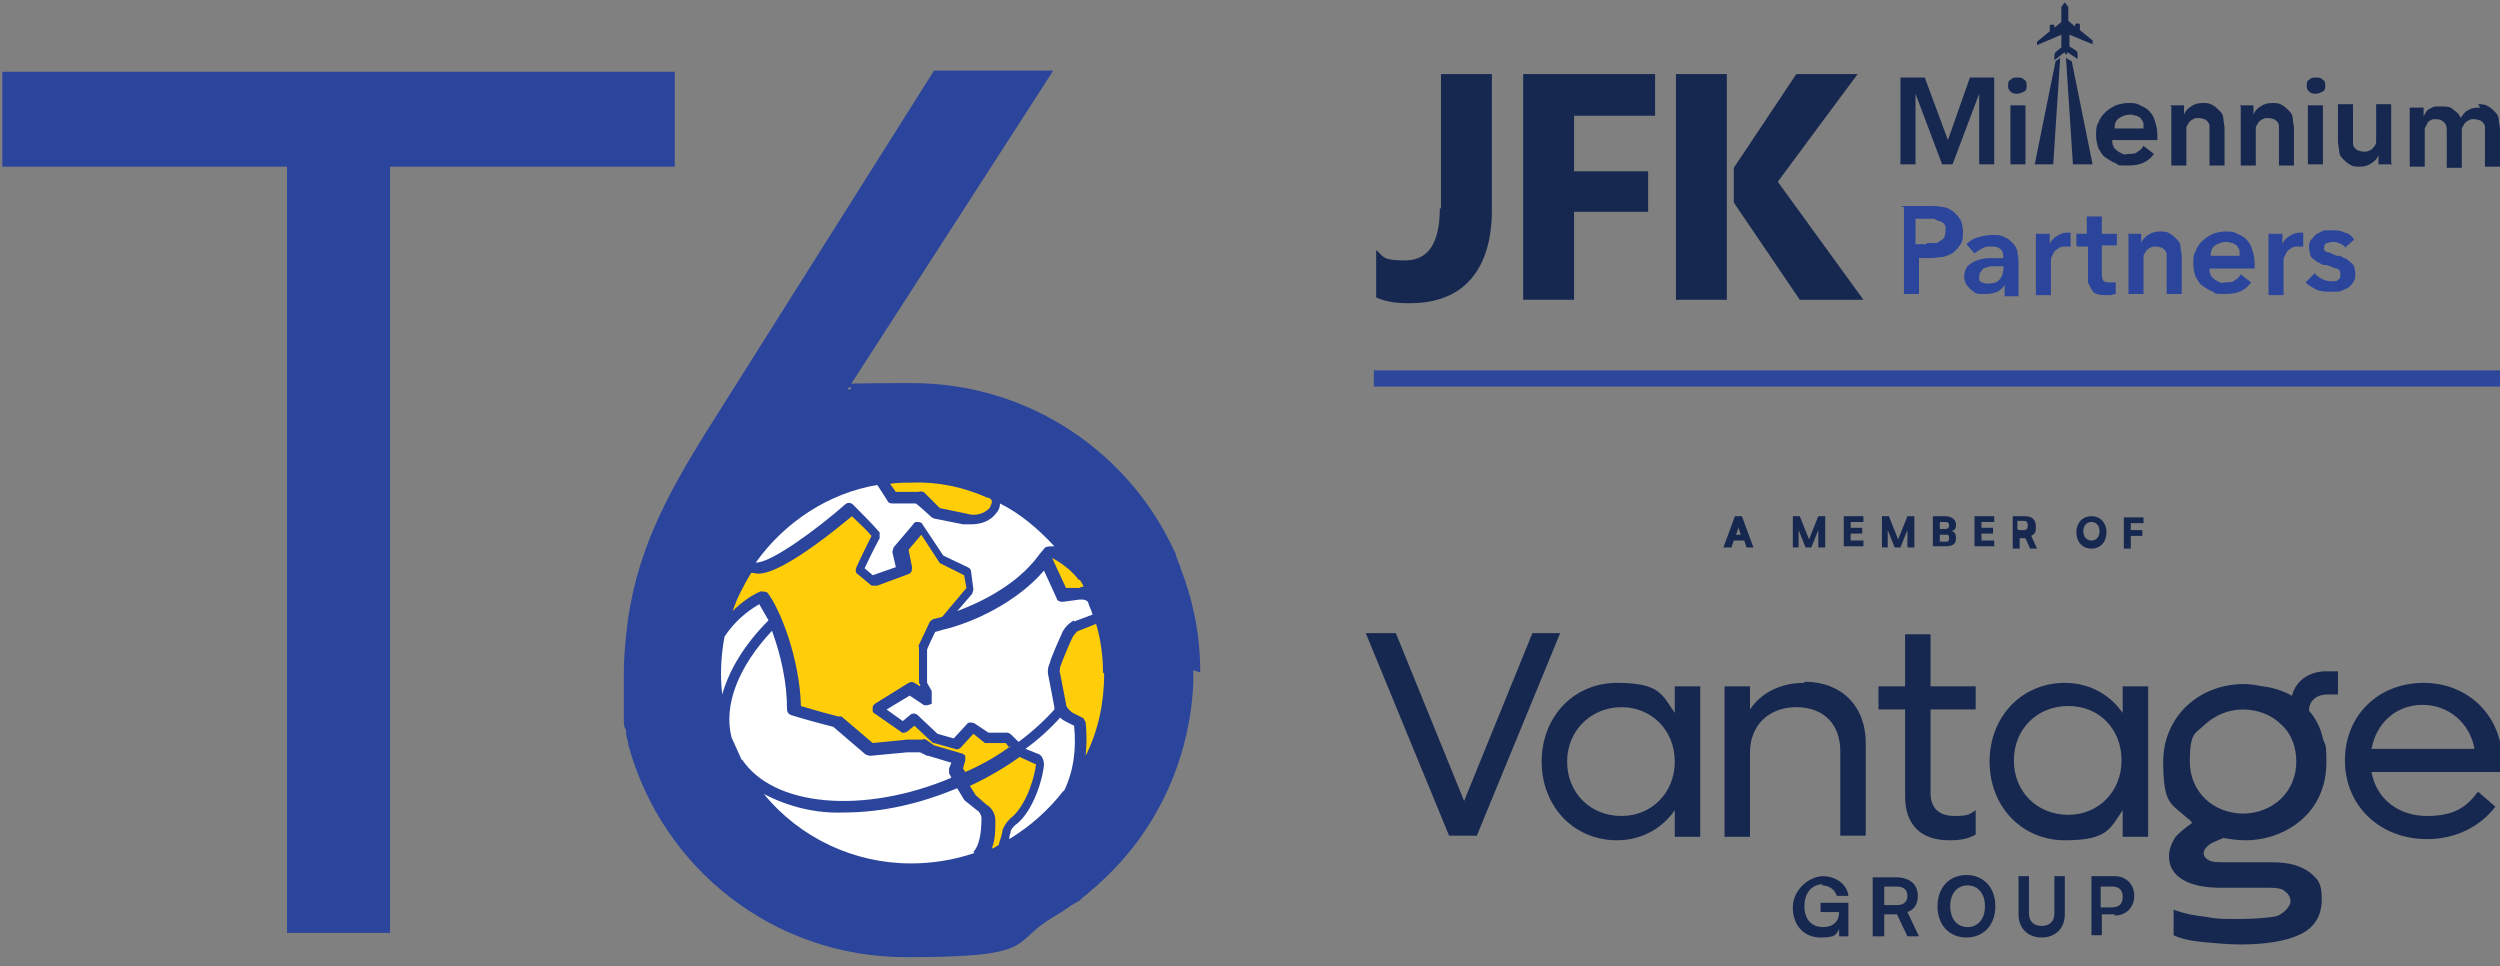 <?xml version="1.0" encoding="UTF-8"?>
<svg id="Layer_1" xmlns="http://www.w3.org/2000/svg" version="1.1" viewBox="0 0 216 83.5">
  <rect x="0" y="0" width="216" height="83.5" fill="#808080" stroke="none"/>
  <!-- Generator: Adobe Illustrator 29.5.1, SVG Export Plug-In . SVG Version: 2.1.0 Build 141)  -->
  <line x1="118.7" y1="32.7" x2="216.2" y2="32.7" style="fill: none; stroke: #2c479b; stroke-miterlimit: 10; stroke-width: 1.4px;"/>
  <g>
    <g>
      <path d="M148.9,47.3l1-2.7h.6l1,2.7h-.6l-.2-.6h-.9l-.2.6h-.6ZM149.9,46.2h.5l-.2-.6c0,0,0-.2,0-.3,0,0,0,.2,0,.3l-.2.6Z" style="fill: #172850;"/>
      <path d="M154.9,47.3v-2.7h.6l.8,2,.8-2h.6v2.7h-.6v-.6c0-.6,0-.7,0-.9l-.6,1.5h-.5l-.6-1.5c0,.2,0,.4,0,.7v.8h-.6Z" style="fill: #172850;"/>
      <path d="M159.3,47.3v-2.7h1.7v.5h-1.1v.5h1v.5h-1v.6h1.1v.5h-1.7Z" style="fill: #172850;"/>
      <path d="M162.6,47.3v-2.7h.6l.8,2,.8-2h.6v2.7h-.6v-.6c0-.6,0-.7,0-.9l-.6,1.5h-.5l-.6-1.5c0,.2,0,.4,0,.7v.8h-.6Z" style="fill: #172850;"/>
      <path d="M167,44.6h1.1c.5,0,.9.3.9.7s-.1.5-.4.6c.3,0,.4.3.4.6,0,.5-.3.7-.9.7h-1.1v-2.7h0ZM167.6,45.1v.6h.5c.2,0,.3-.1.3-.3s-.1-.3-.3-.3h-.5ZM167.6,46.2v.6h.5c.2,0,.3,0,.3-.3s-.1-.3-.3-.3h-.5Z" style="fill: #172850;"/>
      <path d="M170.6,47.3v-2.7h1.7v.5h-1.1v.5h1v.5h-1v.6h1.1v.5h-1.7Z" style="fill: #172850;"/>
      <path d="M173.9,47.3v-2.7h1c.7,0,1,.3,1,.9s-.1.6-.4.8l.5,1.1h-.6l-.4-.9h-.5v.9h-.6ZM174.4,45.8h.4c.3,0,.4-.1.4-.4s-.1-.4-.4-.4h-.5v.7Z" style="fill: #172850;"/>
      <path d="M180.7,47.4c-.8,0-1.3-.6-1.3-1.4s.5-1.4,1.3-1.4,1.3.6,1.3,1.4-.5,1.4-1.3,1.4ZM180.7,45.1c-.4,0-.7.3-.7.8s.3.8.7.8.7-.3.7-.8-.3-.8-.7-.8Z" style="fill: #172850;"/>
      <path d="M184.1,46.3v1.1h-.6v-2.7h1.7v.5h-1.1v.6h1v.5h-1Z" style="fill: #172850;"/>
    </g>
    <path d="M193.9,70.3c-2.7,0-4.7-1.9-4.7-4.5s.5-2.4,1.3-3.2c.9-.8,2-1.3,3.3-1.3s2.5.5,3.3,1.3c.9.8,1.3,2,1.3,3.2,0,2.6-2,4.5-4.7,4.5M198,60.1c-.7-.4-1.6-.7-2.5-.8-.5-.1-1.1-.2-1.6-.2-4,0-7,2.9-7,6.7s.7,3.6,2.1,4.9c.2.1.3.3.4.4-.7.5-1.3,1-1.5,1.3-.3.5-.5,1-.5,1.6,0,1.8,1.8,2.7,4.4,2.7h3.8c.9,0,1.5,0,1.8.3.3.2.5.5.5.9s-.7,1.2-1.4,1.3-1.7.2-3.1.2-1.9,0-2.9-.2c-1-.1-1.9-.3-2.7-.6v2.2c.6.3,1.5.5,2.6.6,1.1.1,2.1.2,3.2.2,2.2,0,4-.3,5.2-.9,1.2-.6,1.8-1.6,1.8-3s-.3-1.7-1-2.3c-.8-.6-1.8-.9-3.3-.9h-4c-.6,0-1.2,0-1.5-.2-.2-.1-.4-.3-.4-.6,0-.4.5-.8,1-1,.2-.1.5-.2.7-.3.6.1,1.2.2,1.9.2,1.9,0,3.7-.7,5-1.9,1.3-1.2,2-2.9,2-4.8s-.1-1.4-.3-2.1c-.2-.9-.6-1.7-1.2-2.4,0-.9.7-1.4,1.6-1.4h.9v-2h-1c-1.6,0-2.7.9-3,2.2M213.8,64.7c-.4-2.2-2.2-3.8-4.5-3.8s-4,1.6-4.4,3.8h8.9ZM216.1,66.7h-11.2c.4,2.3,2.3,3.8,4.8,3.8s3.5-.9,4.4-2.1l1.5,1.3c-1.3,1.7-3.4,2.8-5.9,2.8-4.1,0-7.1-2.9-7.1-6.8s2.9-6.7,6.8-6.7,6.8,2.9,6.8,6.8,0,.7,0,1M178.7,70.4c-2.7,0-4.7-2-4.7-4.7s2-4.7,4.7-4.7,4.6,2,4.6,4.7-2,4.7-4.6,4.7M183.4,61.6c-1.1-1.6-2.9-2.6-5-2.6-3.7,0-6.5,2.9-6.5,6.8s2.8,6.8,6.5,6.8,3.9-1,5-2.6v2.3h2.2v-13h-2.2v2.3ZM166.8,59.3h3.9v2h-3.9v7.2c0,1.4.8,2,2.1,2s1.3-.2,1.8-.5v2.1c-.7.4-1.3.5-2.3.5-2.5,0-3.8-1.4-3.8-3.8v-7.5h-2.3v-2h2.3v-4.5h2.2v4.5h0ZM155.9,59c-2,0-3.7.8-4.7,2.3v-2h-2.2v13h2.2v-7.3c0-2.3,1.6-3.9,4-3.9s3.8,1.5,3.8,3.8v7.3h2.2v-8c0-3.2-2.1-5.3-5.3-5.3M144.7,65.8c0-2.7-2-4.7-4.6-4.7s-4.7,2-4.7,4.7,2,4.7,4.7,4.7c2.6,0,4.6-2,4.6-4.7M144.7,59.3h2.2v13h-2.2v-2.3c-1.1,1.6-2.9,2.6-5,2.6-3.7,0-6.5-2.9-6.5-6.8s2.8-6.8,6.5-6.8,3.9,1,5,2.6v-2.3ZM132.4,54.7l-5.9,14.5-5.9-14.5h-2.6l7.2,17.5h2.4l7.2-17.5h-2.5Z" style="fill: #172850;"/>
    <path d="M182.5,76.6c.6,0,.9.3.9.9s-.3.9-1,.9h-.9v-1.8h1ZM182.7,79.1c1,0,1.7-.7,1.7-1.7s-.7-1.7-1.7-1.7h-2v5.1h.9v-1.8h1.1ZM174.4,79c0,1.2.8,2,2,2s2-.8,2-2v-3.3h-.9v3.2c0,.7-.4,1.1-1.1,1.1s-1.1-.4-1.1-1.1v-3.2h-.9v3.3ZM171.5,78.3c0,1.1-.6,1.8-1.5,1.8s-1.5-.7-1.5-1.8.6-1.8,1.5-1.8c.9,0,1.5.7,1.5,1.8M172.4,78.3c0-1.6-1-2.7-2.5-2.7s-2.5,1.1-2.5,2.7,1,2.7,2.5,2.7c1.5,0,2.5-1.1,2.5-2.7M162.8,76.6h1.1c.6,0,.9.3.9.8s-.3.8-.9.8h-1.1v-1.6ZM162.8,80.9v-1.9h1.1l.9,1.9h1l-1-2.1c.6-.2.9-.7.9-1.4,0-1-.7-1.6-1.9-1.6h-2v5.1h.9ZM157.4,76.5c.6,0,1.1.3,1.3.9h1c-.1-1-1.1-1.7-2.2-1.7s-2.6,1.1-2.6,2.7,1,2.6,2.4,2.6,1.3-.3,1.6-.7v.6h.8v-2.9h-2.4v.8h1.6c0,.8-.5,1.3-1.4,1.3s-1.6-.6-1.6-1.8c0-1.1.6-1.9,1.6-1.9" style="fill: #172850;"/>
  </g>
  <g>
    <circle cx="78.7" cy="58.2" r="17.3" style="fill: #fff;"/>
    <g>
      <path d="M103.7,58.1c0-3.2-.6-6.2-1.7-9,0,0,0-.2-.1-.3-.1-.3-.2-.5-.3-.8,0,0,0-.2-.1-.3-3.9-8.6-12.6-14.6-22.7-14.6s-3.8.2-5.6.6l17.8-27.6h-10.3l-19.8,31.4c-3.4,5.5-6.1,10.5-6.8,17.3-.1,1.1-.2,2.1-.2,3.2s0,.3,0,.4c0,0,0,0,0,0,0,0,0,0,0,0,0,.3,0,.5,0,.8,0,0,0,0,0,0,0,.3,0,.7,0,1,0,.1,0,.2,0,.3,0,.3,0,.5,0,.8,0,.2,0,.4,0,.5,0,.2,0,.3,0,.5,0,.3,0,.5.2.8,0,0,0,.2,0,.3,0,.3.2.7.2,1,0,0,0,0,0,0,2.9,10.6,12.5,18.3,24,18.3s8.9-1.2,12.6-3.4c0,0,0,0,0,0,.3-.2.5-.3.8-.5,0,0,.2-.1.3-.2.2-.1.4-.3.6-.4.2-.1.3-.2.5-.3.1,0,.3-.2.4-.3.2-.2.4-.3.6-.5,0,0,.1-.1.2-.2.3-.2.5-.4.7-.6,0,0,0,0,0,0,4.8-4.3,7.8-10.5,8.1-17.3,0-.2,0-.4,0-.7s0-.1,0-.2c0,0,0-.2,0-.2ZM75.8,41.9l.9,1.4c0,.1.2.2.4.2,0,0,0,0,0,0h2c0-.1,1.4,1.2,1.4,1.2,0,0,.2.1.2.1l2.5.5c.2,0,.5,0,.7,0,.9,0,1.7-.3,2.2-1,.2-.2.3-.5.3-.8,1.8.9,3.3,2.2,4.7,3.7,0,0-.1,0-.2,0-.2,0-.4,0-.6.1l-.5.6h0c-2,2.8-5.5,4.3-7.1,4.9l1.3-1.5c0-.1.1-.2.1-.4l-.2-1.5c0-.2-.1-.3-.3-.4l-2.1-1-1.8-2.7c0-.1-.2-.2-.4-.2-.2,0-.3,0-.4.2l-1.7,2c0,.1-.1.3-.1.4l.3,1.3-2,.7-.7-.6c.2-.4.6-1.3,1.3-2.6,0-.2,0-.4,0-.5-.7-.8-1.5-1.6-2.3-2.4-.2-.2-.5-.2-.7,0-2.5,2.2-6.5,5.1-7.7,5,2.5-3.5,6.3-6,10.5-6.7ZM62.6,55c.8-1.2,1.8-2.1,3-2.8.3.5.5.9.8,1.4-2.1,2.1-3.4,4.3-4,6.4-.2-1.7-.1-3.4.2-5ZM64.1,65.7c-.3-.7-.6-1.3-.9-2-.7-2.8.6-6.1,3.5-9.2.8,2.2,1.3,4.5,1.3,6.8,0,.2.1.4.4.5,1.3.4,2.8.8,3.6,1l2.8,2.4c.1,0,.2.1.4.1l3.2-.3h1.1c0,0,.6.3.6.3,0,0,0,0,.1,0l2,.6-.2.5c0,.1,0,.3,0,.4l.2.4c-7.6,3.2-15.4,2.5-18.1-1.6ZM84.2,73.7c-1.8.6-3.6.9-5.5.9h0c-4.9,0-9.6-2.2-12.7-6,2.1,1.1,4.5,1.7,6.9,1.6,3.4,0,6.7-.8,9.8-2.1l.6,1s0,0,.1.1l1,.8c.2.1.4.4.4.7,0,1.3-.2,2.4-.7,2.9ZM91.9,68.3c-1.3,1.7-2.9,3.1-4.7,4.2,0-.1,0-.3.1-.5,0-.3.2-.5.4-.7,1.3-.9,2.3-3.4,2.5-5.2,0-.5-.2-.9-.6-1l-1-.4c1.1-.8,2.1-1.7,3-2.7.2.2.4.3.6.4l.6.3c.2,1.9,0,3.9-.9,5.7ZM92.8,53.6c-.4.2-.8.6-1,1-.3.7-1,2.2-1.1,2.7-.2.4-.2.8-.1,1.2l.5,2.6c0,0,0,.2,0,.2-.9,1-2,2-3.1,2.8l-.6-.6c0,0-.2-.2-.4-.2h-1.6c0,0-1.2-.8-1.2-.8-.2-.1-.5-.1-.6,0l-1.2,1.3-1.4-.4-1.7-1.6c-.2-.2-.5-.2-.7,0l-.6.5-1.4-1,2-1.2,1.2.8c.2.1.5,0,.7-.1,0,0,0-.2,0-.2v-.6c0,0,0-.2,0-.3l-.4-.7v-2.8c-.1,0,.7-1.6.7-1.6l.7-.2c2.6-.6,6.4-2.4,8.7-5.1l1.1,2.4c0,.2.3.3.5.3l1.5-.2c.3,0,.5,0,.7.2.1.4.3.7.4,1.1l-1.6.6Z" style="fill: #2b449c;"/>
      <polygon points="58.3 6.2 .2 6.2 .2 14.4 24.8 14.4 24.8 80.6 33.7 80.6 33.7 14.4 58.3 14.4 58.3 6.2" style="fill: #2b449c;"/>
      <path d="M93.2,50.1c-.6-.8-1.4-1.4-2.3-1.9h0c0,0,1.2,2.6,1.2,2.6h1.2c0-.1.2-.1.3-.1,0-.2-.2-.4-.3-.6Z" style="fill: #ffce09;"/>
      <path d="M86.6,71.8c.1-.4.4-.8.7-1.1,1.1-.8,2-3,2.2-4.6,0,0,0-.1,0-.1,0,0-.1,0-.1,0l-1.3-.6c-1.4,1-2.8,1.8-4.3,2.5l.5.8.9.8c.5.3.8.8.8,1.4,0,.8,0,1.6-.3,2.4.2,0,.4-.2.6-.3,0-.2.2-.6.3-1.1Z" style="fill: #ffce09;"/>
      <path d="M87.2,64.6l-.3-.4h-1.5c-.1,0-.2,0-.3,0l-1-.8-1.1,1.2c-.1.1-.3.2-.5.1l-1.8-.5c0,0-.1,0-.2-.1l-1.5-1.4-.6.5c-.2.1-.4.2-.6,0l-2.3-1.6c0,0,0,0-.1-.1,0-.1,0-.2,0-.4,0-.1.1-.2.2-.3l2.9-1.8c.2-.1.4-.1.5,0l.5.3v-.2c-.1,0-.1-.1-.1-.2v-3c-.1,0,0-.2,0-.2l.9-1.9c0-.1.2-.2.3-.3l.8-.2,2.1-2.5-.2-1.1-2-1c0,0-.1,0-.2-.2l-1.5-2.3-1.1,1.3.3,1.5c0,.2,0,.5-.3.6l-2.7,1c-.2,0-.4,0-.5,0l-1.2-1c-.2-.1-.2-.4-.1-.6,0,0,.4-.9,1.3-2.7-.5-.6-1.3-1.3-1.7-1.7-.6.5-1.8,1.5-3.2,2.5-3.9,2.8-4.9,2.5-5.3,2.4,0,0-.1,0-.2,0-.6,1-1.2,2.1-1.6,3.3.7-.7,1.5-1.3,2.4-1.7.2,0,.4,0,.6.1,1.1,1.4,2.8,5.7,2.9,9.8,1.3.4,2.8.8,3.2.9,0,0,.1,0,.1,0,0,0,.1,0,.2,0l2.7,2.3,3-.3h1.3c.1-.1.2,0,.3,0l.7.5,2.4.7c.1,0,.2.1.3.2,0,.1,0,.2,0,.4l-.2.7.2.3c1.4-.6,2.8-1.4,4-2.3Z" style="fill: #ffce09;"/>
      <path d="M85.3,43c-2-.9-4.3-1.4-6.5-1.3-.6,0-1.3,0-1.9.1l.5.7h2c.1-.1.3,0,.4,0l1.4,1.4,2.4.5c.7.2,1.4,0,1.9-.5h0c.1-.2.2-.4.2-.6,0-.1-.1-.2-.3-.3Z" style="fill: #ffce09;"/>
      <path d="M95.3,58.1c0-1.4-.2-2.9-.6-4.2l-1.5.6c-.1,0-.2.1-.5.5-.2.4-.6,1.3-1.1,2.6,0,0,0,0,0,0,0,.2-.1.4,0,.6l.5,2.6c0,.3.3.6.6.8l.8.4c.1,0,.2.2.3.4.1,1,.1,1.9,0,2.9,1.1-2.2,1.6-4.6,1.6-7.1Z" style="fill: #ffce09;"/>
    </g>
  </g>
  <g>
    <g>
      <path d="M124.4,18c0,3-1,4.5-3,4.5s-1.8-.3-2.5-.9v4.1c.9.4,1.8.5,2.9.5,2.3,0,4.1-.7,5.3-2.1,1.2-1.4,1.8-3.4,1.8-6V6.4h-4.4v11.6Z" style="fill: #172850;"/>
      <polygon points="131.6 25.9 136 25.9 136 18.3 142.4 18.3 142.4 14.8 136 14.8 136 10 143 10 143 6.4 131.6 6.4 131.6 25.9" style="fill: #172850;"/>
      <polygon points="144.8 25.9 149.2 25.9 149.2 16.4 149.2 15.6 149.2 6.4 144.8 6.4 144.8 25.9" style="fill: #172850;"/>
      <polygon points="153.6 15.7 160.5 6.4 155.2 6.4 149.8 14.5 149.8 17.5 155.5 25.9 161 25.9 153.6 15.7" style="fill: #172850;"/>
    </g>
    <g>
      <g>
        <g>
          <polygon points="175.8 14.2 177.4 14.2 178 5 177.6 5.3 175.8 14.2" style="fill: #172850;"/>
          <polygon points="179.1 14.2 180.8 14.2 179 5.3 178.5 5 179.1 14.2" style="fill: #172850;"/>
        </g>
        <path d="M180.8,3.8v-.2c0,0,0-.1,0-.1l-1.1-.9c0-.2,0-.4,0-.5,0-.1-.4-.1-.4,0s0,.1,0,.2l-.6-.5V.6l-.3-.4-.3.4v1.3l-.6.5c0-.1,0-.2,0-.2,0-.1-.4-.1-.4,0s0,.3,0,.5l-1.1.9s0,0,0,.1v.2l2.1-.9v1.1l-.5.4c0,0-.1.2-.1.3v.4l.9-.7c0,0,0,.2.1.2s.1,0,.1-.2l.9.6v-.4c0-.1,0-.2-.1-.3l-.6-.4v-1l2.2.9Z" style="fill: #172850;"/>
      </g>
      <path d="M164.2,6.7h2.1l2,5.4h0l1.9-5.4h2.1v7.5h-1.3v-6.1h0l-2.3,6.1h-.9l-2.3-6.1h0v6.1h-1.3v-7.5Z" style="fill: #172850;"/>
      <path d="M173.5,7.4c0-.2,0-.4.2-.5.2-.2.3-.2.6-.2s.4,0,.6.2c.2.1.2.3.2.5s0,.4-.2.5c-.2.1-.4.2-.6.2s-.4,0-.6-.2c-.2-.2-.2-.3-.2-.5ZM173.7,9.1h1.3v5.1h-1.3v-5.1Z" style="fill: #172850;"/>
      <path d="M186.4,11.7v.2c0,0,0,.1,0,.2h-3.9c0,.2,0,.4.1.5,0,.2.2.3.3.4.1.1.3.2.5.3s.3,0,.5,0c.3,0,.6,0,.8-.2.2-.1.4-.3.5-.5l.9.7c-.5.7-1.2,1-2.2,1s-.8,0-1.1-.2c-.3-.1-.6-.3-.9-.5s-.4-.5-.6-.8c-.1-.3-.2-.7-.2-1.1s0-.8.2-1.1c.1-.3.3-.6.6-.9.2-.2.5-.4.9-.6.3-.1.7-.2,1.1-.2s.7,0,1,.2c.3.1.6.3.8.5.2.2.4.5.5.9.1.3.2.7.2,1.2ZM185.2,11.2c0-.2,0-.3,0-.5,0-.1-.1-.3-.2-.4,0-.1-.2-.2-.4-.3-.2,0-.3-.1-.5-.1-.4,0-.7.1-1,.3-.3.2-.4.5-.4.9h2.6Z" style="fill: #172850;"/>
      <path d="M187.5,9.1h1.2v.8h0c.1-.3.3-.5.6-.7.3-.2.6-.3,1-.3s.6,0,.9.2c.2.1.4.3.6.5s.3.4.3.7c0,.2.1.5.1.8v3.2h-1.3v-2.8c0-.1,0-.3,0-.5s0-.3-.1-.4c0-.1-.2-.2-.3-.3-.1,0-.3-.1-.5-.1s-.4,0-.5.1c-.1,0-.3.2-.4.3,0,.1-.2.3-.2.4,0,.2,0,.3,0,.5v2.8h-1.3v-5.1Z" style="fill: #172850;"/>
      <path d="M193.5,9.1h1.2v.8h0c.1-.3.3-.5.6-.7.3-.2.6-.3,1-.3s.6,0,.9.2c.2.1.4.3.6.5s.3.4.3.7c0,.2.1.5.1.8v3.2h-1.3v-2.8c0-.1,0-.3,0-.5s0-.3-.1-.4c0-.1-.2-.2-.3-.3-.1,0-.3-.1-.5-.1s-.4,0-.5.1c-.1,0-.3.2-.4.3,0,.1-.2.3-.2.4,0,.2,0,.3,0,.5v2.8h-1.3v-5.1Z" style="fill: #172850;"/>
      <path d="M199.3,7.4c0-.2,0-.4.2-.5.2-.2.3-.2.6-.2s.4,0,.6.2c.2.1.2.3.2.5s0,.4-.2.5c-.2.1-.4.2-.6.2s-.4,0-.6-.2c-.2-.2-.2-.3-.2-.5ZM199.4,9.1h1.3v5.1h-1.3v-5.1Z" style="fill: #172850;"/>
      <path d="M206.7,14.2h-1.2v-.8h0c-.1.3-.3.5-.6.7-.3.2-.6.3-1,.3s-.6,0-.9-.2c-.2-.1-.4-.3-.6-.5-.2-.2-.3-.4-.3-.7,0-.2-.1-.5-.1-.8v-3.2h1.3v2.8c0,.1,0,.3,0,.5,0,.2,0,.3.1.4,0,.1.2.2.3.3.1,0,.3.1.5.1s.4,0,.5-.1c.2,0,.3-.2.4-.3s.2-.3.2-.4c0-.2,0-.3,0-.5v-2.8h1.3v5.1Z" style="fill: #172850;"/>
      <path d="M214.1,9c.3,0,.6,0,.9.2.2.1.4.3.6.5.2.2.3.4.3.7,0,.2.1.5.1.8v3.2h-1.3v-2.8c0-.1,0-.3,0-.5,0-.2,0-.3-.1-.4,0-.1-.2-.2-.3-.3-.1,0-.3-.1-.5-.1s-.4,0-.5.1c-.1,0-.3.2-.4.3,0,.1-.2.3-.2.5,0,.2,0,.3,0,.5v2.8h-1.3v-3.1c0-.3,0-.6-.2-.8-.2-.2-.4-.3-.7-.3s-.4,0-.5.1c-.1,0-.3.2-.3.3,0,.1-.2.3-.2.4,0,.2,0,.3,0,.5v2.8h-1.3v-5.1h1.2v.8h0c0-.1.1-.2.2-.4s.2-.2.3-.3c.1,0,.3-.2.5-.2.2,0,.4,0,.6,0,.4,0,.7,0,1,.3.3.2.5.4.6.7.2-.3.4-.6.7-.7.3-.2.6-.2,1-.2Z" style="fill: #172850;"/>
    </g>
    <g>
      <path d="M164.2,17.8h2.5c.4,0,.8,0,1.2.1.3,0,.6.2.9.4.2.2.4.4.6.7.1.3.2.6.2,1s0,.8-.2,1.1c-.2.3-.4.5-.6.7-.3.2-.6.3-.9.4-.4,0-.7.1-1.1.1h-1v3.1h-1.3v-7.5ZM166.5,21c.2,0,.4,0,.6,0s.4,0,.5-.2c.2,0,.3-.2.4-.3,0-.1.1-.3.1-.6s0-.4-.1-.5c0-.1-.2-.2-.4-.3-.2,0-.3-.1-.5-.2-.2,0-.4,0-.6,0h-1v2.2h.9Z" style="fill: #2b449c;"/>
      <path d="M173.2,24.6h0c-.1.2-.3.4-.6.6-.3.1-.6.2-1,.2s-.4,0-.6,0c-.2,0-.4-.1-.6-.3-.2-.1-.3-.3-.5-.5-.1-.2-.2-.5-.2-.7s.1-.7.3-.9c.2-.2.5-.4.8-.5.3-.1.7-.2,1.1-.2.4,0,.8,0,1.2,0h0c0-.4-.1-.7-.3-.8-.2-.2-.5-.2-.8-.2s-.5,0-.8.2c-.2.1-.5.3-.6.4l-.7-.8c.3-.3.6-.5,1-.6.4-.1.8-.2,1.2-.2s.8,0,1.1.2c.3.1.5.3.7.5.2.2.3.4.4.7,0,.3.1.5.1.8v3.1h-1.2v-.6ZM173.2,23h-.3c-.2,0-.4,0-.6,0-.2,0-.4,0-.6.1-.2,0-.4.1-.5.3-.1.1-.2.3-.2.5s0,.2,0,.3c0,0,.1.1.2.2,0,0,.2,0,.3.1.1,0,.2,0,.3,0,.4,0,.8-.1,1-.4.2-.2.3-.6.3-1v-.2Z" style="fill: #2b449c;"/>
      <path d="M175.9,20.2h1.2v.9h0c.1-.3.3-.5.6-.7.3-.2.6-.3.9-.3s.1,0,.2,0c0,0,.1,0,.1,0v1.2c0,0-.2,0-.2,0s-.1,0-.2,0c-.3,0-.5,0-.7.2-.2.1-.3.2-.4.4,0,.1-.2.3-.2.5,0,.2,0,.3,0,.4v2.7h-1.3v-5.1Z" style="fill: #2b449c;"/>
      <path d="M179.4,21.2v-1h.9v-1.5h1.3v1.5h1.3v1h-1.3v2.4c0,.2,0,.4.1.6,0,.1.3.2.5.2s.2,0,.3,0c0,0,.2,0,.3,0v1c0,0-.2,0-.4.1-.2,0-.3,0-.4,0-.3,0-.6,0-.8-.1-.2,0-.4-.2-.5-.4-.1-.2-.2-.4-.3-.6,0-.2,0-.4,0-.7v-2.4h-.9Z" style="fill: #2b449c;"/>
      <path d="M183.8,20.2h1.2v.8h0c.1-.3.3-.5.6-.7.3-.2.6-.3,1-.3s.6,0,.9.2c.2.1.4.3.6.5s.3.4.3.7c0,.2.1.5.1.8v3.2h-1.3v-2.8c0-.1,0-.3,0-.5s0-.3-.1-.4c0-.1-.2-.2-.3-.3-.1,0-.3-.1-.5-.1s-.4,0-.5.1c-.1,0-.3.2-.4.3,0,.1-.2.3-.2.4,0,.2,0,.3,0,.5v2.8h-1.3v-5.1Z" style="fill: #2b449c;"/>
      <path d="M194.8,22.8v.2c0,0,0,.1,0,.2h-3.9c0,.2,0,.4.1.5,0,.2.2.3.3.4.1.1.3.2.5.3s.3,0,.5,0c.3,0,.6,0,.8-.2.2-.1.4-.3.5-.5l.9.7c-.5.7-1.2,1-2.2,1s-.8,0-1.1-.2c-.3-.1-.6-.3-.9-.5s-.4-.5-.6-.8c-.1-.3-.2-.7-.2-1.1s0-.8.2-1.1c.1-.3.3-.6.6-.9.2-.2.5-.4.9-.6.3-.1.7-.2,1.1-.2s.7,0,1,.2c.3.1.6.3.8.5.2.2.4.5.5.9.1.3.2.7.2,1.2ZM193.5,22.2c0-.2,0-.3,0-.5,0-.1-.1-.3-.2-.4,0-.1-.2-.2-.4-.3-.2,0-.3-.1-.5-.1-.4,0-.7.1-1,.3-.3.2-.4.5-.4.9h2.6Z" style="fill: #2b449c;"/>
      <path d="M196,20.2h1.2v.9h0c.1-.3.3-.5.6-.7.3-.2.6-.3.9-.3s.1,0,.2,0c0,0,.1,0,.1,0v1.2c0,0-.2,0-.2,0s-.1,0-.2,0c-.3,0-.5,0-.7.2-.2.1-.3.2-.4.4,0,.1-.2.3-.2.5,0,.2,0,.3,0,.4v2.7h-1.3v-5.1Z" style="fill: #2b449c;"/>
      <path d="M202.8,21.5c-.1-.1-.3-.3-.5-.4-.2-.1-.4-.2-.6-.2s-.4,0-.6.1c-.2,0-.3.2-.3.4s0,.3.3.4c.2,0,.5.2.8.3.2,0,.4,0,.6.2.2,0,.4.2.5.3.2.1.3.3.4.4,0,.2.1.4.1.6s0,.6-.2.8c-.1.2-.3.4-.5.5-.2.1-.4.2-.7.3-.3,0-.5,0-.8,0-.4,0-.8,0-1.2-.2s-.7-.4-.9-.6l.8-.8c.1.2.3.3.6.5.2.1.5.2.8.2s.2,0,.3,0,.2,0,.3-.1c0,0,.1-.1.2-.2,0,0,0-.2,0-.3,0-.2,0-.4-.3-.5-.2,0-.5-.2-.9-.3-.2,0-.4,0-.6-.2-.2,0-.3-.2-.5-.3-.1-.1-.3-.2-.3-.4,0-.2-.1-.4-.1-.6s0-.5.2-.7.3-.4.5-.5c.2-.1.4-.2.6-.3.2,0,.5,0,.7,0,.4,0,.7,0,1.1.2.4.1.6.3.8.6l-.8.7Z" style="fill: #2b449c;"/>
    </g>
  </g>
</svg>